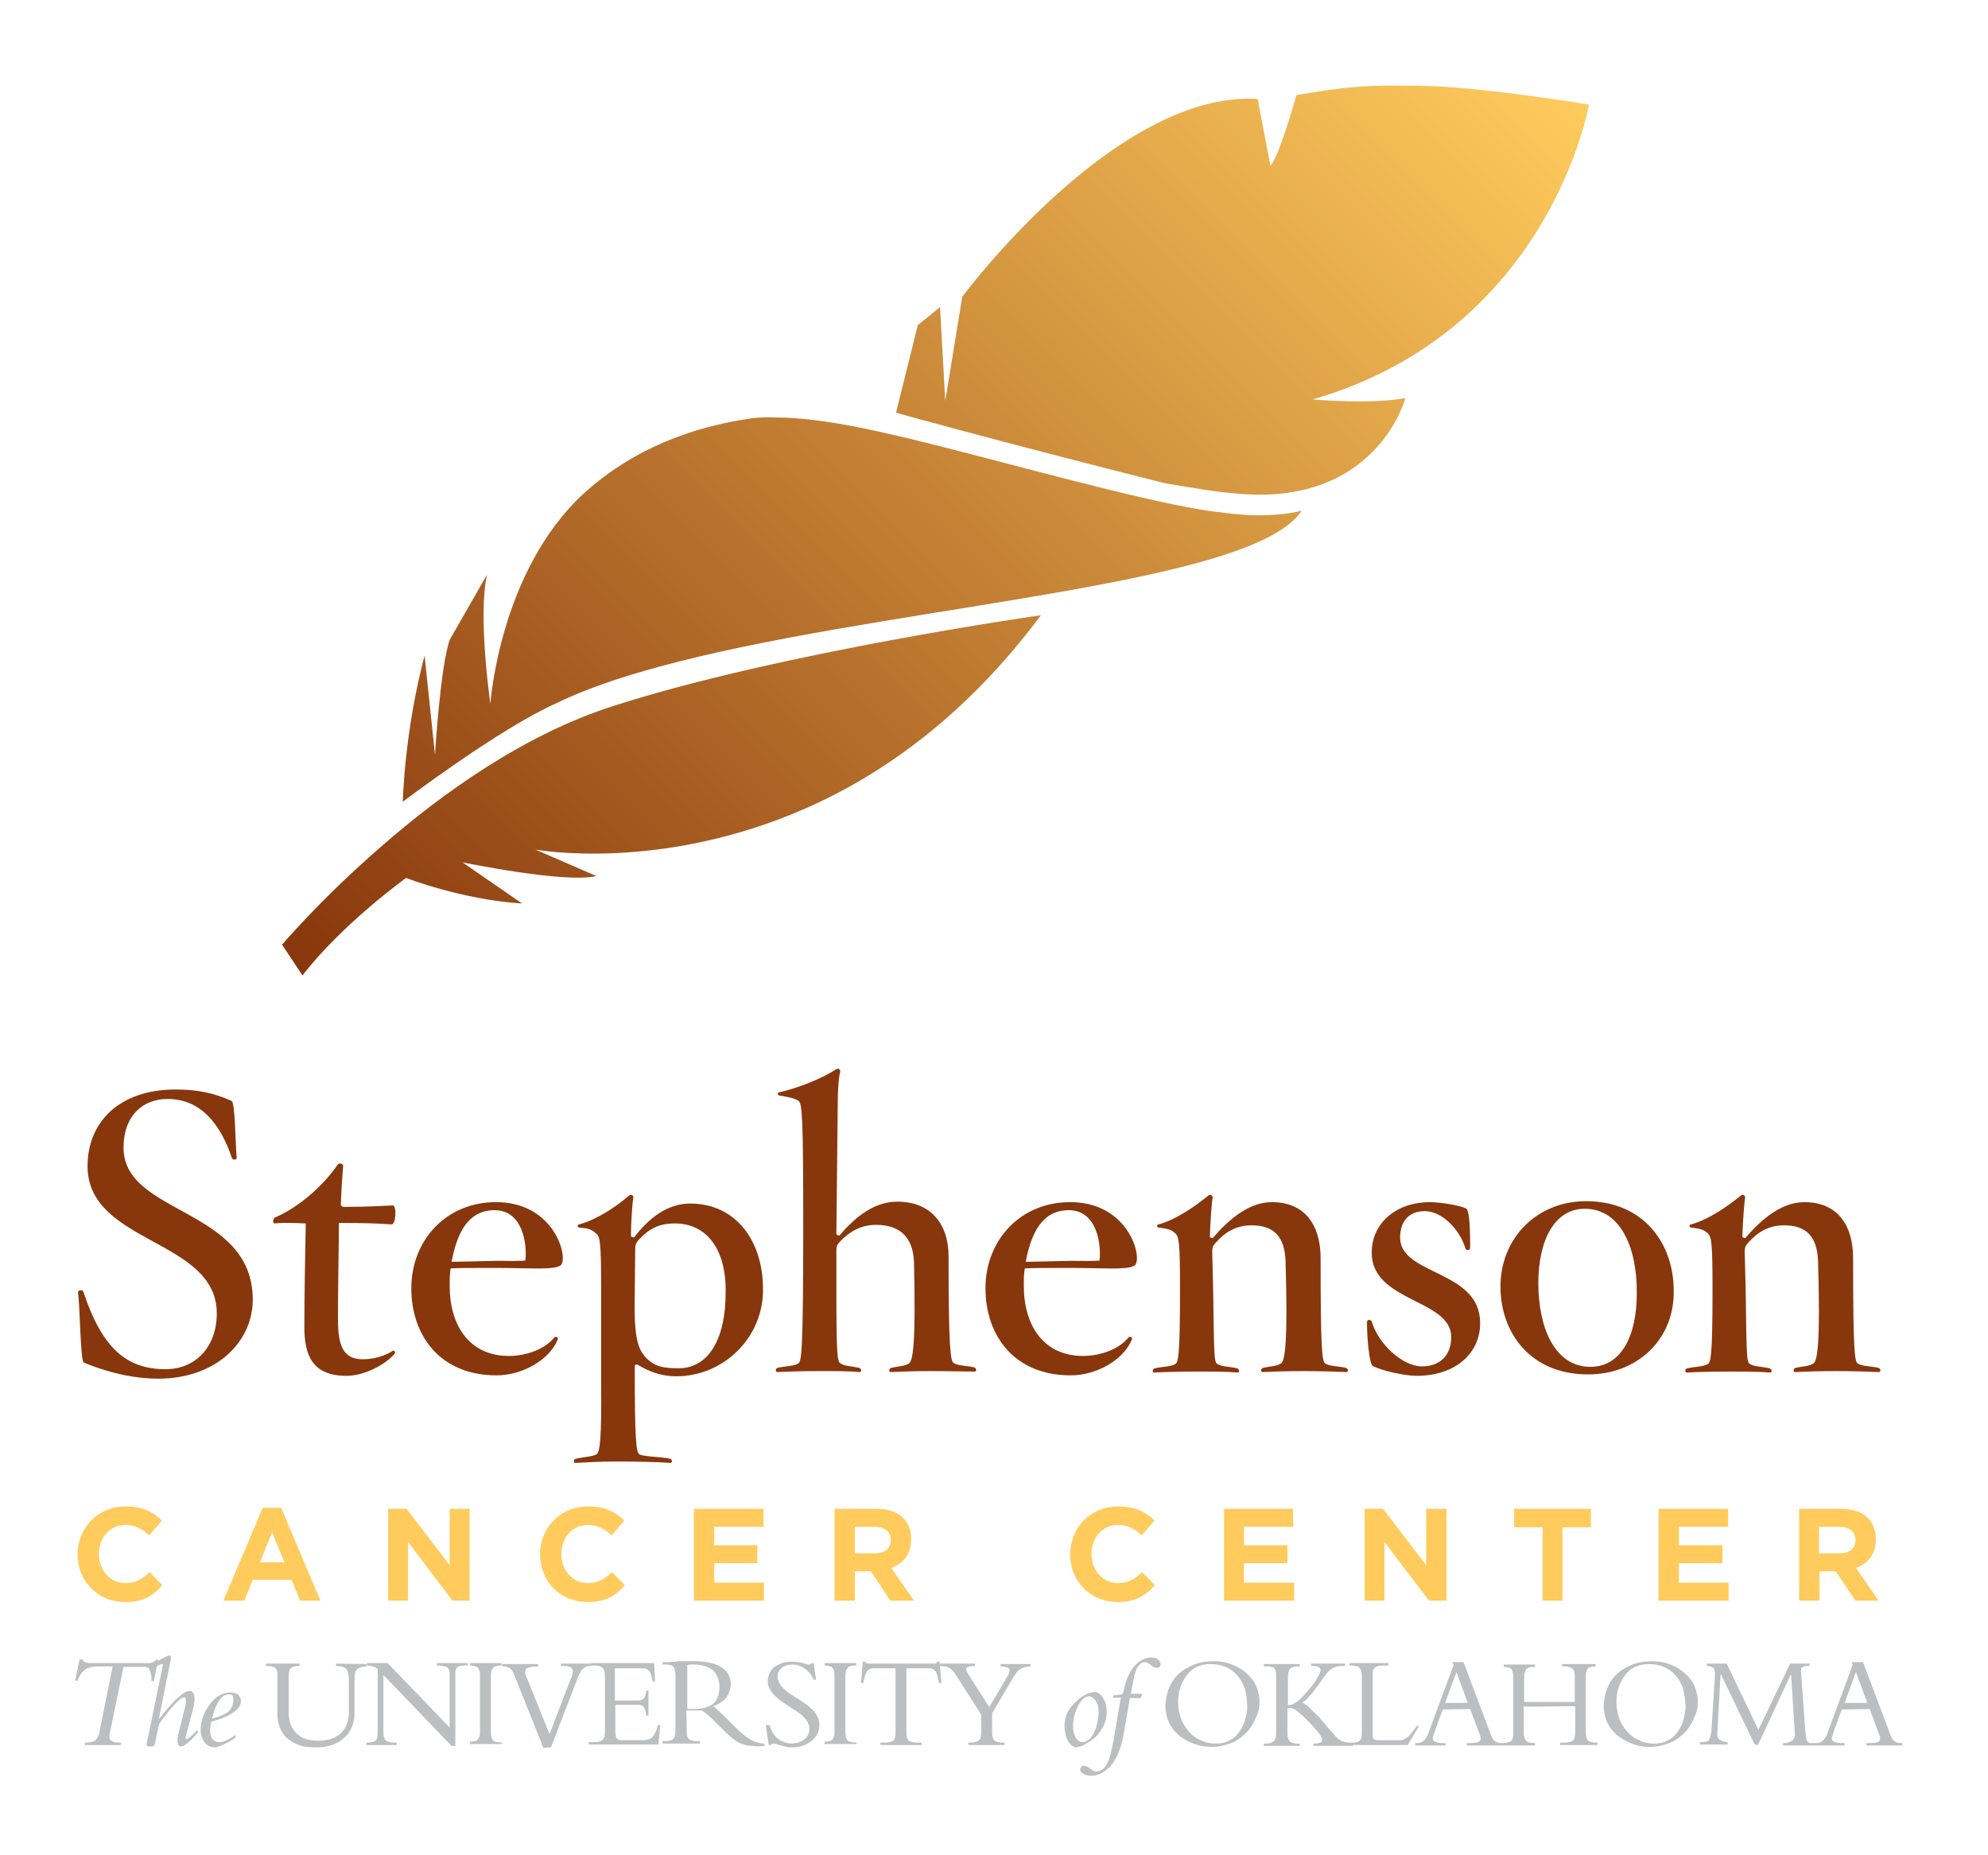 <?xml version="1.0" encoding="utf-8"?>
<!-- Generator: Adobe Illustrator 21.0.2, SVG Export Plug-In . SVG Version: 6.00 Build 0)  -->
<svg version="1.1" id="Layer_1" xmlns="http://www.w3.org/2000/svg" xmlns:xlink="http://www.w3.org/1999/xlink" x="0px" y="0px"
	 viewBox="0 0 420 392" style="enable-background:new 0 0 420 392;" xml:space="preserve">
<style type="text/css">
	.st0{fill:#88360C;}
	.st1{fill:#FFCB5D;}
	.st2{fill:#BCBEC0;}
	.st3{fill:url(#SVGID_1_);}
</style>
<g>
	<path class="st0" d="M33.4,291.3c-4.3,0-9.6-0.9-15.7-3.4c-0.7-0.3-0.8-11.6-1.2-14.8c-0.1-0.6,1-0.6,1.1-0.2
		c3.9,11.8,9,16.4,17.4,16.4c6.2,0,10.8-4.6,10.8-11.8c0-15.8-27.3-14.6-27.3-31.1c0-9.4,6.8-16.2,18.6-16.2c4.5,0,8,0.7,11.8,2.4
		c0.8,0.3,0.8,8.7,1.1,11.9c0.1,0.7-0.9,0.6-1,0.2c-2.5-7.5-6.8-12.5-13.6-12.5c-5.2,0-9.3,3.5-9.3,10.3c0,14.3,27.3,12.6,27.3,32.1
		C53.4,283.5,45.7,291.3,33.4,291.3L33.4,291.3z"/>
	<path class="st0" d="M73.2,290.7c-7.1,0-8.9-4.2-8.9-10.3c0-6.7,0.2-17.3,0.3-21.9c-2.5-0.1-4.7-0.2-6.6,0c-0.4,0-0.4-1.1,0.2-1.3
		c5.1-2.2,10.2-6.8,13.2-11.2c0.3-0.4,1.2,0,1.1,0.3c-0.1,1-0.4,5.2-0.5,8.2c0,0.2,0.2,0.5,0.7,0.5c5.7,0,7.2-0.2,10.3-0.3
		c0.8-0.1,0.7,4.1-0.3,4c-3-0.2-5.2-0.3-11.1-0.3c0,3.9-0.2,14-0.2,20.4c0,5.5,1.1,8.4,5.2,8.4c2.5,0,4.7-0.7,6.4-1.8
		c0.3-0.2,0.6,0.4,0.4,0.6C81.5,288.3,77,290.7,73.2,290.7L73.2,290.7z"/>
	<path class="st0" d="M104.5,255.7c-5.5,0-7.9,4.6-9.1,10.9c2.1,0,4.3-0.1,9.6-0.2c0.6,0,6,0.1,6-0.1
		C111.4,262.8,110.4,255.7,104.5,255.7L104.5,255.7L104.5,255.7z M105,267.9c-5.7,0-7.7,0-9.8,0.1c-0.2,1.4-0.2,2-0.2,3.7
		c0,8.4,4.2,14.8,12.5,14.8c3.8,0,7.7-1.5,9.6-3.9c0.2-0.3,1-0.1,0.7,0.5c-1.8,4.3-7.5,7.5-12.9,7.5c-12,0-18-8.5-18-18.4
		c0-10.1,7.3-18.2,17.9-18.2c11.7,0,15,10.5,13.9,13C118.2,268.5,112.3,267.9,105,267.9L105,267.9z"/>
	<path class="st0" d="M142.6,258.5c-3.4,0-5.4,1.1-7.5,3.3c-0.7,0.7-0.9,1.2-0.9,2.1l-0.1,9.7c-0.2,9.3,0.7,11.6,2.6,13.5
		c1.7,1.6,3.3,2,6.7,2c6.1,0,9.9-5.9,9.9-15.9C153.5,264,149.3,258.5,142.6,258.5L142.6,258.5L142.6,258.5z M142.8,290.8
		c-3,0-5.7-1-8-2.4c-0.2-0.2-0.7-0.1-0.7,0.3c0,15.7,0.3,18.2,1,18.6c1,0.5,4.5,0.5,6.4,0.9c0.7,0.2,0.5,1,0.1,0.9
		c-2.4-0.2-7.3-0.3-11.1-0.3c-4.1,0-6.9,0.2-8.9,0.3c-0.4,0.1-0.6-0.7,0.1-0.9c1.9-0.4,3.3-0.4,4.3-0.9c0.8-0.5,1.1-3.5,1-15.3
		v-19.6c0-9.8-0.2-11.2-1.1-11.8c-0.7-0.7-1.5-1.1-3.4-1.2c-0.7-0.1-0.5-0.7-0.1-0.7c3.9-1.1,8-3.9,10.5-6.1c0.5-0.4,1,0.1,0.9,0.5
		c-0.2,1-0.5,5.1-0.5,8c0,0.3,0.6,0.4,0.7,0.3c3-3.9,6.9-7.1,11.8-7.1c9.7,0,15.4,7.9,15.4,18.1
		C161.3,282.4,153.1,290.8,142.8,290.8L142.8,290.8z"/>
	<path class="st0" d="M196.6,289.7c-3.9,0-6.1,0.1-8.4,0.2c-0.4,0.1-0.5-0.7,0.1-0.9c1.9-0.4,2.7-0.3,3.7-0.9
		c0.9-0.5,1.5-4.3,1.1-21.4c-0.2-5.7-3.4-7.9-8-7.9c-3.3,0-5.7,1.5-7.6,3.5c-0.7,0.7-0.8,1.1-0.8,2.1v8c0,14.2,0.2,15.3,0.9,15.7
		c1,0.6,2,0.5,3.9,0.9c0.6,0.2,0.5,1,0.1,0.9c-2.4-0.2-4.6-0.2-8.4-0.2c-4.1,0-6.9,0.1-9,0.2c-0.3,0.1-0.5-0.7,0.1-0.9
		c1.9-0.4,3.3-0.3,4.3-0.9c0.7-0.3,1.1-1.6,1.1-28.8c0-22.8-0.2-26.2-1-26.7c-0.7-0.5-2-0.8-3.9-1.1c-0.7-0.1-0.5-0.7-0.2-0.7
		c4.1-0.9,9.2-3,12.1-4.9c0.5-0.3,0.9,0.2,0.8,0.6c-0.4,1.4-0.5,5-0.5,5.9l-0.3,28.3c0,0.3,0.6,0.4,0.7,0.3
		c3.6-4.2,7.5-7.1,12.2-7.1c7,0,10.8,4.7,10.8,11.5c0,19.3,0.4,22.3,1.1,22.6c1,0.6,2.4,0.5,4.3,0.9c0.6,0.2,0.5,1,0.1,0.9
		C203.4,289.8,200.6,289.7,196.6,289.7L196.6,289.7z"/>
	<path class="st0" d="M225.8,255.7c-5.5,0-7.9,4.6-9.1,10.9c2.1,0,4.3-0.1,9.6-0.2c0.6,0,6,0.1,6-0.1
		C232.7,262.8,231.7,255.7,225.8,255.7L225.8,255.7L225.8,255.7z M226.3,267.9c-5.7,0-7.7,0-9.8,0.1c-0.2,1.4-0.2,2-0.2,3.7
		c0,8.4,4.2,14.8,12.5,14.8c3.8,0,7.7-1.5,9.6-3.9c0.2-0.3,1-0.1,0.7,0.5c-1.8,4.3-7.5,7.5-12.9,7.5c-12,0-18-8.5-18-18.4
		c0-10.1,7.3-18.2,17.9-18.2c11.7,0,15,10.5,13.9,13C239.5,268.5,233.6,267.9,226.3,267.9L226.3,267.9z"/>
	<path class="st0" d="M275.2,289.7c-3.8,0-6,0.1-8.4,0.2c-0.4,0.1-0.6-0.7,0.1-0.9c1.9-0.4,2.7-0.3,3.7-0.9c0.9-0.5,1.5-4.6,1-21.6
		c-0.2-5.4-2.6-7.6-7.2-7.6c-3.3,0-5.6,1.5-7.4,3.5c-0.7,0.7-0.9,1.1-0.9,2.1l0.2,8c0.2,14.3,0.2,15.3,0.9,15.7
		c1,0.6,2.3,0.5,4.1,0.9c0.7,0.2,0.5,1,0.2,0.9c-2.7-0.2-5.2-0.2-8.7-0.2c-4.1,0-6.9,0.1-8.9,0.2c-0.4,0.1-0.6-0.7,0.1-0.9
		c1.9-0.4,3.3-0.3,4.3-0.9c0.6-0.3,1-1.4,1-15.7c0-9.8-0.2-11.2-1-11.9c-0.7-0.7-1.5-1-3.4-1.2c-0.7-0.1-0.5-0.7-0.1-0.7
		c3.9-1.1,7.9-4,10.5-6.1c0.5-0.4,0.9,0.1,0.9,0.4c-0.2,1-0.5,5.2-0.6,8.3c0,0.2,0.7,0.4,0.7,0.2c3.6-4.2,7.8-7.5,12.4-7.5
		c7.1,0,10.3,5,10.3,11.8c0,19.3,0.3,22,1,22.3c1,0.6,2.4,0.5,4.3,0.9c0.7,0.2,0.5,1,0.1,0.9C282,289.8,279.3,289.7,275.2,289.7
		L275.2,289.7z"/>
	<path class="st0" d="M299.3,290.7c-2.6,0-7.5-1.1-9.3-2.1c-0.7-0.5-1.2-5.7-1.2-9.2c0-0.7,0.8-0.6,1-0.2c1.3,4.6,6.4,9.5,10.6,9.5
		c3.9,0,6.2-2.4,6.2-6.2c0-8-16.8-7.4-16.8-17.8c0-6.4,5.3-10.7,12.3-10.7c2.1,0,6.6,0.7,7.7,1.4c0.7,0.4,0.8,5.2,0.8,8.2
		c0,0.7-0.9,0.6-1,0.2c-1.1-3.8-4.8-7.9-8.6-7.9c-3.3,0-5.2,2.1-5.2,5.6c0,8,16.9,6.8,16.9,18C312.8,285.7,307.7,290.7,299.3,290.7
		L299.3,290.7z"/>
	<path class="st0" d="M334.8,255.4c-6.4,0-9.8,6.7-9.8,15.7c0,9.5,3.5,17.7,11,17.7c6.5,0,9.8-6.5,9.8-15.5
		C345.9,263.7,342.4,255.4,334.8,255.4L334.8,255.4L334.8,255.4z M335.5,290.4c-12.1,0-18.5-8.7-18.5-18.6c0-10,7.5-18,18.1-18
		c12.1,0,18.5,8.9,18.5,18.9C353.8,282.7,346.2,290.4,335.5,290.4L335.5,290.4z"/>
	<path class="st0" d="M387.7,289.7c-3.8,0-6,0.1-8.4,0.2c-0.4,0.1-0.6-0.7,0.1-0.9c1.9-0.4,2.7-0.3,3.7-0.9c0.9-0.5,1.5-4.6,1-21.6
		c-0.2-5.4-2.6-7.6-7.2-7.6c-3.3,0-5.6,1.5-7.4,3.5c-0.7,0.7-0.9,1.1-0.9,2.1l0.2,8c0.2,14.3,0.2,15.3,0.9,15.7
		c1,0.6,2.3,0.5,4.1,0.9c0.7,0.2,0.5,1,0.2,0.9c-2.7-0.2-5.2-0.2-8.7-0.2c-4.1,0-6.9,0.1-8.9,0.2c-0.4,0.1-0.6-0.7,0.1-0.9
		c1.9-0.4,3.3-0.3,4.3-0.9c0.6-0.3,1-1.4,1-15.7c0-9.8-0.2-11.2-1-11.9c-0.7-0.7-1.5-1-3.4-1.2c-0.7-0.1-0.5-0.7-0.1-0.7
		c3.9-1.1,7.9-4,10.5-6.1c0.5-0.4,0.9,0.1,0.9,0.4c-0.2,1-0.5,5.2-0.6,8.3c0,0.2,0.7,0.4,0.7,0.2c3.6-4.2,7.8-7.5,12.4-7.5
		c7.1,0,10.3,5,10.3,11.8c0,19.3,0.3,22,1,22.3c1,0.6,2.4,0.5,4.3,0.9c0.7,0.2,0.5,1,0.1,0.9C394.5,289.8,391.8,289.7,387.7,289.7
		L387.7,289.7z"/>
	<path class="st1" d="M26.4,338.5c-5.7,0-10-4.4-10-10v-0.1c0-5.5,4.2-10.1,10.1-10.1c3.7,0,5.9,1.2,7.7,3l-2.7,3.1
		c-1.5-1.4-3-2.2-5-2.2c-3.3,0-5.6,2.7-5.6,6.1v0.1c0,3.3,2.3,6.1,5.6,6.1c2.2,0,3.6-0.9,5.1-2.3l2.7,2.7
		C32.4,337.2,30.2,338.5,26.4,338.5L26.4,338.5z"/>
	<path class="st1" d="M57.5,323.8l-2.6,6.3h5.2L57.5,323.8L57.5,323.8z M63.4,338.2l-1.8-4.4h-8.2l-1.8,4.4h-4.4l8.3-19.6h3.9
		l8.3,19.6H63.4L63.4,338.2z"/>
	<polygon class="st1" points="95.6,338.2 86.2,325.8 86.2,338.2 82,338.2 82,318.8 85.9,318.8 95,330.7 95,318.8 99.2,318.8 
		99.2,338.2 	"/>
	<path class="st1" d="M124.1,338.5c-5.7,0-10-4.4-10-10v-0.1c0-5.5,4.2-10.1,10.1-10.1c3.7,0,5.9,1.2,7.7,3l-2.7,3.1
		c-1.5-1.4-3-2.2-5-2.2c-3.3,0-5.6,2.7-5.6,6.1v0.1c0,3.3,2.3,6.1,5.6,6.1c2.2,0,3.6-0.9,5.1-2.3l2.7,2.7
		C130.1,337.2,127.9,338.5,124.1,338.5L124.1,338.5z"/>
	<polygon class="st1" points="146.6,338.2 146.6,318.8 161.3,318.8 161.3,322.6 150.9,322.6 150.9,326.5 160,326.5 160,330.3 
		150.9,330.3 150.9,334.4 161.4,334.4 161.4,338.2 	"/>
	<path class="st1" d="M188.2,325.4c0-1.8-1.3-2.8-3.4-2.8h-4.2v5.6h4.3C187,328.2,188.2,327.1,188.2,325.4L188.2,325.4L188.2,325.4z
		 M188.1,338.2L184,332h-3.4v6.2h-4.3v-19.4h8.9c4.6,0,7.3,2.4,7.3,6.4v0.1c0,3.1-1.7,5.1-4.2,6l4.8,6.9H188.1L188.1,338.2z"/>
	<path class="st1" d="M236.1,338.5c-5.7,0-10-4.4-10-10v-0.1c0-5.5,4.2-10.1,10.1-10.1c3.7,0,5.9,1.2,7.7,3l-2.7,3.1
		c-1.5-1.4-3-2.2-5-2.2c-3.3,0-5.6,2.7-5.6,6.1v0.1c0,3.3,2.3,6.1,5.6,6.1c2.2,0,3.6-0.9,5.1-2.3l2.7,2.7
		C242,337.2,239.8,338.5,236.1,338.5L236.1,338.5z"/>
	<polygon class="st1" points="258.6,338.2 258.6,318.8 273.2,318.8 273.2,322.6 262.8,322.6 262.8,326.5 272,326.5 272,330.3 
		262.8,330.3 262.8,334.4 273.4,334.4 273.4,338.2 	"/>
	<polygon class="st1" points="301.9,338.2 292.5,325.8 292.5,338.2 288.3,338.2 288.3,318.8 292.2,318.8 301.3,330.7 301.3,318.8 
		305.6,318.8 305.6,338.2 	"/>
	<polygon class="st1" points="330.1,322.7 330.1,338.2 325.9,338.2 325.9,322.7 319.9,322.7 319.9,318.8 336.1,318.8 336.1,322.7 	
		"/>
	<polygon class="st1" points="350.4,338.2 350.4,318.8 365.1,318.8 365.1,322.6 354.7,322.6 354.7,326.5 363.9,326.5 363.9,330.3 
		354.7,330.3 354.7,334.4 365.2,334.4 365.2,338.2 	"/>
	<path class="st1" d="M392,325.4c0-1.8-1.3-2.8-3.4-2.8h-4.3v5.6h4.3C390.9,328.2,392,327.1,392,325.4L392,325.4L392,325.4z
		 M392,338.2l-4.2-6.2h-3.4v6.2h-4.3v-19.4h8.9c4.6,0,7.3,2.4,7.3,6.4v0.1c0,3.1-1.7,5.1-4.2,6l4.8,6.9H392L392,338.2z"/>
	<path class="st2" d="M26.1,352.2h4.3c0.3,0,0.5,0,0.7,0.1s0.4,0.2,0.5,0.5c0.1,0.2,0.2,0.5,0.3,0.9s0.1,0.9,0.1,1.5h0.5l0.9-4.5H33
		c-0.2,0.2-0.3,0.3-0.5,0.4c-0.2,0.1-0.3,0.2-0.5,0.2c-0.2,0.1-0.5,0.1-0.8,0.1s-0.7,0-1.2,0H19.2c-0.3,0-0.6,0-0.8-0.1
		c-0.2,0-0.4-0.1-0.6-0.2c-0.2-0.1-0.3-0.3-0.5-0.5h-0.5l-0.9,4.5h0.5c0.3-0.8,0.6-1.4,1-1.8c0.4-0.4,0.8-0.8,1.3-0.9
		c0.5-0.2,1.1-0.3,1.9-0.3h3.2L21,366c-0.1,0.6-0.3,1-0.5,1.3s-0.5,0.6-0.9,0.7c-0.4,0.1-0.8,0.2-1.3,0.2H18l-0.1,0.5h7.6l0.1-0.5
		H25c-0.8,0-1.3-0.2-1.6-0.5s-0.4-0.9-0.2-1.5L26.1,352.2L26.1,352.2z M32.9,352.2l0.7-0.4c0.2-0.1,0.3-0.1,0.4-0.2
		c0.1,0,0.2,0,0.2,0c0.1,0,0.1,0,0.2,0.1c0,0,0.1,0.1,0,0.2L31,368.4c0,0.2,0,0.4,0,0.5c0.1,0.1,0.2,0.1,0.4,0.1h0.8
		c0.1,0,0.2,0,0.3-0.1s0.1-0.2,0.2-0.4l0.9-4.2c0.3-0.4,0.6-0.9,1-1.4s0.8-1,1.2-1.5s0.8-1,1.2-1.4s0.8-0.7,1.1-1
		c0.3-0.2,0.6-0.4,0.8-0.4c0.1,0,0.2,0.1,0.3,0.2c0.1,0.1,0.1,0.2,0.1,0.4c0,0.1,0,0.3,0,0.4c0,0.2,0,0.4-0.1,0.6
		c0,0.2-0.1,0.4-0.1,0.5l-1.4,5.6c0,0.2-0.1,0.3-0.1,0.5s-0.1,0.4-0.1,0.6c0,0.2,0,0.4,0,0.5c0,0.3,0.1,0.6,0.2,0.8
		c0.1,0.2,0.3,0.3,0.5,0.3c0.3,0,0.6-0.1,1-0.4c0.4-0.3,0.8-0.6,1.3-1.1s0.9-1,1.4-1.6l-0.3-0.3c-0.6,0.6-1,1.1-1.4,1.4
		c-0.4,0.3-0.6,0.5-0.8,0.5c-0.1,0-0.2,0-0.2-0.2c0-0.1,0-0.3,0.1-0.6l1.6-6.1c0-0.2,0.1-0.4,0.1-0.6s0.1-0.4,0.1-0.6
		c0-0.2,0-0.4,0-0.5c0-0.5-0.1-0.9-0.3-1.2s-0.4-0.4-0.8-0.4c-0.3,0-0.7,0.1-1.1,0.4c-0.4,0.2-0.8,0.6-1.3,1s-0.9,0.9-1.4,1.4
		s-0.9,1-1.3,1.5c-0.4,0.5-0.8,1-1.2,1.5l-0.1-0.1l2.5-12.5c0-0.2,0-0.4,0-0.5c-0.1-0.1-0.1-0.2-0.3-0.2c-0.1,0-0.1,0-0.2,0
		c0,0-0.1,0.1-0.3,0.1l-3,1.6L32.9,352.2L32.9,352.2z M49.7,366.6c-0.7,0.5-1.3,0.9-1.8,1.1c-0.5,0.2-1,0.4-1.4,0.4
		c-0.5,0-0.9-0.1-1.2-0.3s-0.6-0.5-0.7-0.9c-0.2-0.4-0.2-0.9-0.2-1.4s0.1-1.1,0.2-1.7c0.6-0.2,1.3-0.4,1.9-0.6
		c0.6-0.2,1.2-0.5,1.7-0.7c0.5-0.3,1-0.6,1.4-0.9c0.4-0.3,0.7-0.7,1-1c0.2-0.4,0.3-0.8,0.3-1.2c0-0.6-0.2-1-0.6-1.3
		c-0.4-0.3-0.9-0.5-1.7-0.5c-0.7,0-1.3,0.2-2,0.5c-0.6,0.3-1.2,0.7-1.7,1.3c-0.5,0.5-0.9,1.2-1.3,1.8c-0.4,0.7-0.7,1.4-0.9,2.1
		c-0.2,0.7-0.3,1.5-0.3,2.2s0.1,1.4,0.4,1.9c0.2,0.6,0.6,1,1,1.3s0.9,0.5,1.4,0.5c0.4,0,0.8-0.1,1.3-0.3s1-0.4,1.6-0.7
		s1.1-0.7,1.7-1.1L49.7,366.6L49.7,366.6z M49.3,359.2c0,0.4-0.1,0.8-0.2,1.2c-0.2,0.4-0.4,0.8-0.7,1.1c-0.1,0.2-0.4,0.3-0.7,0.5
		s-0.7,0.4-1.2,0.6c-0.5,0.2-1.1,0.4-1.7,0.5c0.4-1.7,0.9-2.9,1.5-3.8c0.6-0.9,1.3-1.3,2.1-1.3c0.3,0,0.6,0.1,0.8,0.3
		C49.2,358.5,49.3,358.8,49.3,359.2L49.3,359.2z M71,351.5v0.5c0.6,0,1,0.1,1.4,0.2c0.4,0.1,0.6,0.3,0.8,0.5c0.2,0.2,0.3,0.6,0.4,1
		s0.1,1,0.1,1.6v6.5c0,0.9-0.1,1.8-0.4,2.4c-0.2,0.7-0.6,1.3-1,1.7c-0.4,0.5-0.9,0.8-1.4,1.1s-1.1,0.5-1.7,0.6
		c-0.6,0.1-1.2,0.2-1.9,0.2c-1.4,0-2.5-0.2-3.5-0.7c-0.9-0.5-1.6-1.2-2.1-2.1c-0.5-0.9-0.7-2-0.7-3.2V354c0-0.5,0.1-0.9,0.2-1.2
		c0.2-0.3,0.4-0.5,0.7-0.6s0.7-0.2,1.2-0.2h0.2v-0.5h-7.1v0.5c0.5,0,0.9,0,1.2,0.1s0.6,0.2,0.7,0.3c0.2,0.1,0.3,0.4,0.4,0.6
		c0.1,0.3,0.1,0.6,0.1,1.1v8.1c0,1,0.2,1.9,0.5,2.8c0.3,0.8,0.8,1.6,1.5,2.2c0.7,0.6,1.5,1.1,2.5,1.5s2.2,0.5,3.5,0.5
		c1.2,0,2.3-0.1,3.2-0.4c0.9-0.3,1.7-0.6,2.3-1.1s1.2-1,1.6-1.6s0.7-1.3,0.9-1.9c0.2-0.7,0.3-1.4,0.3-2.1v-7.5
		c0-0.6,0.1-1.1,0.2-1.4c0.2-0.4,0.4-0.6,0.8-0.8s0.9-0.3,1.5-0.3v-0.5L71,351.5L71,351.5z M96.2,368.9v-15.5c0-0.4,0.1-0.6,0.2-0.9
		c0.1-0.2,0.4-0.4,0.8-0.5s0.9-0.1,1.6-0.1v-0.5h-6.5v0.5c0.7,0,1.3,0.1,1.7,0.2c0.4,0.1,0.7,0.3,0.8,0.6C95,353,95,353.4,95,354v11
		l-13.1-13.6h-4.4v0.5c0.5,0,0.9,0.1,1.3,0.2c0.4,0.1,0.7,0.3,1,0.5v13.7c0,0.4-0.1,0.8-0.2,1.1s-0.4,0.5-0.7,0.6
		c-0.3,0.1-0.8,0.2-1.4,0.2h-0.1v0.5h6.4v-0.5c-0.6,0-1.1,0-1.4-0.1c-0.4-0.1-0.7-0.2-0.9-0.4c-0.2-0.2-0.3-0.4-0.4-0.7
		s-0.1-0.7-0.1-1.2v-11.9l14.4,15L96.2,368.9L96.2,368.9z M106.1,368.2c-0.6,0-1.1-0.1-1.5-0.2c-0.3-0.1-0.6-0.4-0.7-0.7
		s-0.2-0.8-0.2-1.3v-11.8c0-0.6,0.1-1.1,0.2-1.4c0.2-0.3,0.4-0.6,0.7-0.7c0.3-0.1,0.8-0.2,1.4-0.2v-0.5h-6.7v0.5
		c0.5,0,0.9,0.1,1.2,0.2c0.3,0.1,0.5,0.3,0.7,0.6c0.1,0.3,0.2,0.7,0.2,1.2v11.8c0,0.6,0,1.1-0.2,1.4c-0.1,0.3-0.3,0.6-0.6,0.7
		c-0.3,0.1-0.7,0.2-1.3,0.2v0.5h6.7L106.1,368.2L106.1,368.2z M116.4,369.2l5.7-14.8c0.2-0.6,0.5-1,0.7-1.4c0.3-0.4,0.6-0.6,0.9-0.8
		s0.8-0.2,1.2-0.2v-0.5h-6.4v0.5c0.6,0,1.1,0,1.5,0.1s0.7,0.2,0.8,0.4c0.2,0.2,0.3,0.4,0.2,0.7c0,0.2,0,0.4-0.1,0.7s-0.2,0.6-0.4,1
		l-4.4,11.5l-5-12.4c-0.2-0.4-0.2-0.8-0.1-1.1s0.4-0.5,0.8-0.6s1.1-0.2,1.9-0.2v-0.5h-7.6v0.5c0.4,0,0.8,0,1,0.1
		c0.3,0.1,0.5,0.2,0.7,0.3c0.2,0.2,0.4,0.4,0.5,0.7c0.2,0.3,0.3,0.6,0.5,1.1l6,15L116.4,369.2L116.4,369.2z M137,357.2h-0.5
		c0,0.5-0.1,1-0.3,1.3c-0.1,0.3-0.3,0.5-0.5,0.6s-0.5,0.2-0.8,0.2h-5v-6.8h5.9c0.2,0,0.5,0,0.7,0.1s0.4,0.2,0.6,0.4s0.3,0.5,0.5,0.9
		c0.1,0.4,0.2,0.9,0.3,1.4h0.5l-0.2-3.9h-13.3v0.5h0.6c0.6,0,1.1,0.1,1.4,0.2c0.3,0.2,0.5,0.4,0.7,0.7c0.1,0.3,0.2,0.7,0.2,1.3v11.7
		c0,0.4,0,0.8-0.1,1.1s-0.2,0.5-0.4,0.7c-0.2,0.2-0.4,0.3-0.8,0.4c-0.3,0.1-0.8,0.1-1.3,0.1h-0.8v0.5h14.7l0.4-4.1H139
		c-0.2,0.6-0.3,1.1-0.5,1.5s-0.4,0.7-0.6,1c-0.2,0.2-0.5,0.4-0.9,0.5c-0.3,0.1-0.7,0.2-1.2,0.2h-4.3c-0.3,0-0.6,0-0.8-0.1
		c-0.2-0.1-0.4-0.2-0.5-0.5c-0.1-0.2-0.2-0.5-0.2-1v-5.9h4.7c0.3,0,0.5,0,0.7,0.1c0.2,0,0.4,0.1,0.5,0.3c0.2,0.1,0.3,0.4,0.4,0.7
		s0.2,0.7,0.2,1.2h0.5L137,357.2L137,357.2z M145,361.4c0.2,0,0.4,0,0.6,0s0.5,0,0.8,0c0.2,0,0.5,0,0.7,0s0.4,0,0.6,0s0.4,0,0.6,0
		c0.3,0.2,0.7,0.5,1.2,0.9s1,0.9,1.6,1.5l1.8,1.8c0.5,0.5,0.9,0.9,1.4,1.3c0.4,0.4,0.9,0.7,1.3,1s0.9,0.5,1.5,0.7
		c0.5,0.2,1.2,0.3,1.9,0.3c0.7,0.1,1.6,0.1,2.5,0v-0.5c-0.7,0-1.4-0.2-2-0.4s-1.2-0.6-1.8-1c-0.6-0.4-1.1-0.9-1.7-1.4l-2.2-2.2
		c-0.4-0.4-0.8-0.8-1.2-1.2c-0.4-0.3-0.7-0.6-1-0.9c-0.3-0.3-0.6-0.6-1-0.8c0.8-0.2,1.4-0.6,2-1s1-1,1.3-1.6s0.4-1.2,0.5-1.9
		c0-0.7-0.1-1.4-0.4-2s-0.7-1.1-1.4-1.6c-0.6-0.4-1.4-0.8-2.3-1s-2-0.4-3.3-0.4c-0.4,0-0.8,0-1.1,0c-0.3,0-0.6,0-0.9,0s-0.5,0-0.7,0
		s-0.5,0-0.8,0s-0.6,0-0.9,0.1c-0.3,0-0.7,0-1,0.1c-0.3,0-0.6,0-0.9,0s-0.5,0-0.7,0v0.5h0.6c0.5,0,1,0.1,1.3,0.2
		c0.3,0.1,0.5,0.4,0.6,0.7s0.2,0.8,0.2,1.3v11.7c0,0.6-0.1,1.1-0.2,1.4c-0.1,0.3-0.4,0.6-0.7,0.7c-0.3,0.1-0.8,0.2-1.3,0.2H140v0.5
		h7.9v-0.5h-0.6c-0.5,0-0.9-0.1-1.3-0.2c-0.3-0.1-0.6-0.3-0.7-0.6c-0.2-0.3-0.2-0.7-0.2-1.3L145,361.4L145,361.4z M145,351.8
		c0.2,0,0.5,0,0.7-0.1c0.2,0,0.4,0,0.7,0c1.1,0,1.9,0.1,2.7,0.4c0.7,0.2,1.3,0.6,1.7,1c0.4,0.4,0.7,0.9,0.9,1.5
		c0.2,0.6,0.3,1.2,0.3,1.8c0,1.1-0.2,2-0.6,2.7s-1,1.2-1.8,1.5s-1.7,0.5-2.7,0.5c-0.2,0-0.4,0-0.6,0s-0.4,0-0.5,0
		c-0.2,0-0.4,0-0.6-0.1v-9.2H145z M161.8,364.5l0.6,4.2h0.5c0.1-0.1,0.1-0.2,0.2-0.2c0.1-0.1,0.2-0.1,0.3-0.1c0.1,0,0.3,0,0.6,0.1
		c0.3,0.1,0.6,0.2,1,0.3s0.8,0.2,1.2,0.3c0.4,0.1,0.8,0.1,1.2,0.1c0.8,0,1.6-0.1,2.3-0.4c0.7-0.2,1.3-0.6,1.8-1s0.9-0.9,1.2-1.5
		c0.3-0.6,0.4-1.2,0.4-1.9c0-0.6-0.1-1.2-0.4-1.7c-0.2-0.5-0.6-1-1-1.4s-0.9-0.8-1.4-1.2s-1.1-0.7-1.6-1.1c-0.6-0.3-1.1-0.7-1.6-1
		s-1-0.7-1.4-1.1c-0.4-0.4-0.8-0.7-1-1.2c-0.2-0.4-0.4-0.9-0.4-1.4s0.1-1,0.4-1.4s0.6-0.7,1.1-0.9s1-0.3,1.6-0.3s1.3,0.1,1.8,0.4
		c0.6,0.3,1.1,0.6,1.6,1.1s0.8,1.1,1.1,1.7h0.5l-0.5-3.5h-0.4c-0.1,0.1-0.2,0.2-0.2,0.2c-0.1,0-0.2,0.1-0.3,0.1
		c-0.2,0-0.5,0-0.7-0.1s-0.4-0.1-0.7-0.2c-0.3-0.1-0.6-0.2-1-0.2c-0.4-0.1-0.9-0.1-1.4-0.1c-0.7,0-1.4,0.1-2,0.3s-1.1,0.5-1.6,0.8
		c-0.4,0.4-0.8,0.8-1,1.3s-0.4,1-0.4,1.6s0.1,1.2,0.4,1.7s0.6,1,1,1.4s0.9,0.8,1.4,1.2s1.1,0.7,1.6,1.1c0.6,0.4,1.1,0.7,1.6,1
		c0.5,0.4,1,0.7,1.4,1.1c0.4,0.4,0.8,0.8,1,1.2s0.4,0.9,0.4,1.4c0,0.6-0.1,1-0.3,1.4c-0.2,0.4-0.5,0.7-0.9,1s-0.8,0.5-1.2,0.6
		c-0.5,0.1-0.9,0.2-1.4,0.2c-0.7,0-1.4-0.2-2-0.5s-1.2-0.7-1.6-1.3c-0.5-0.6-0.8-1.3-1-2.1L161.8,364.5L161.8,364.5z M181,368.2
		c-0.6,0-1.1-0.1-1.5-0.2c-0.3-0.1-0.6-0.4-0.7-0.7s-0.2-0.8-0.2-1.3v-11.8c0-0.6,0.1-1.1,0.2-1.4c0.2-0.3,0.4-0.6,0.7-0.7
		c0.3-0.1,0.8-0.2,1.4-0.2v-0.5h-6.7v0.5c0.5,0,0.9,0.1,1.2,0.2c0.3,0.1,0.5,0.3,0.7,0.6c0.1,0.3,0.2,0.7,0.2,1.2v11.8
		c0,0.6,0,1.1-0.2,1.4c-0.1,0.3-0.3,0.6-0.6,0.7c-0.3,0.1-0.7,0.2-1.3,0.2v0.5h6.7L181,368.2L181,368.2z M191.6,352.5h4.8
		c0.4,0,0.7,0.1,0.9,0.3c0.3,0.2,0.5,0.5,0.6,0.9c0.2,0.4,0.3,1.1,0.5,1.9h0.5l-0.4-4.5H198c0,0.1-0.1,0.2-0.2,0.3s-0.2,0.1-0.3,0.1
		c-0.1,0-0.2,0-0.4,0h-13.4c-0.1,0-0.2,0-0.3,0c-0.1,0-0.2,0-0.3-0.1c-0.1,0-0.2-0.1-0.2-0.1c-0.1-0.1-0.1-0.1-0.1-0.2h-0.5
		l-0.4,4.5h0.5c0.1-0.8,0.3-1.4,0.5-1.9s0.4-0.8,0.6-0.9c0.3-0.2,0.6-0.3,0.9-0.3h4.8v13.7c0,0.5-0.1,0.9-0.2,1.2s-0.4,0.5-0.7,0.6
		c-0.3,0.1-0.8,0.2-1.3,0.2h-1v0.5h8.7v-0.5h-1c-0.6,0-1-0.1-1.3-0.2c-0.3-0.1-0.5-0.3-0.7-0.6c-0.1-0.3-0.2-0.7-0.2-1.2v-13.7
		H191.6z M209,360.7l-4.4-6.9c-0.3-0.4-0.4-0.8-0.5-1c0-0.3,0.1-0.5,0.4-0.6s0.8-0.2,1.5-0.2v-0.5h-7.4v0.5c0.4,0,0.8,0.1,1.2,0.1
		c0.3,0.1,0.6,0.2,0.9,0.4s0.5,0.4,0.8,0.8c0.3,0.3,0.6,0.8,0.9,1.3l4.9,7.7v3.9c0,0.5-0.1,0.8-0.2,1.1s-0.4,0.5-0.7,0.7
		c-0.3,0.1-0.8,0.2-1.3,0.2h-0.5v0.5h7.6v-0.5h-0.4c-0.6,0-1-0.1-1.3-0.2c-0.3-0.1-0.6-0.4-0.7-0.7s-0.2-0.7-0.2-1.2V362l4.6-7.8
		c0.3-0.4,0.5-0.8,0.8-1.1s0.7-0.6,1.1-0.7c0.4-0.2,0.9-0.3,1.6-0.3v-0.5h-6.3v0.5c0.6,0,1,0.1,1.4,0.2c0.3,0.1,0.5,0.3,0.5,0.6
		s-0.1,0.7-0.4,1.2L209,360.7L209,360.7z M224.9,364.7c0,0.6,0.1,1.1,0.2,1.7c0.1,0.5,0.3,1,0.5,1.4s0.5,0.7,0.8,1
		c0.3,0.2,0.6,0.4,0.9,0.4c0.2,0,0.5-0.1,0.9-0.2c0.4-0.1,0.8-0.3,1.3-0.6s1-0.6,1.5-1s1-0.9,1.4-1.5s0.8-1.2,1-1.9
		c0.3-0.7,0.4-1.5,0.4-2.4c0-0.7-0.1-1.4-0.3-1.9c-0.2-0.5-0.4-0.9-0.7-1.3c-0.3-0.3-0.5-0.6-0.8-0.7c-0.3-0.2-0.5-0.2-0.7-0.2
		c-0.3,0-0.6,0.1-1.1,0.2c-0.4,0.1-0.9,0.4-1.4,0.7s-1,0.6-1.4,1.1c-0.5,0.4-0.9,0.9-1.3,1.4s-0.7,1.1-0.9,1.8
		C225,363.2,224.9,363.9,224.9,364.7L224.9,364.7z M232.1,361.9c0,0.5-0.1,1.1-0.2,1.6c-0.1,0.6-0.2,1.1-0.4,1.7
		c-0.2,0.5-0.4,1-0.7,1.5c-0.3,0.4-0.6,0.8-1,1c-0.4,0.3-0.8,0.4-1.2,0.4c-0.3,0-0.6-0.1-0.9-0.4c-0.3-0.3-0.5-0.6-0.7-1.2
		c-0.2-0.5-0.3-1.2-0.3-1.9c0-0.6,0.1-1.1,0.2-1.7c0.1-0.6,0.3-1.1,0.5-1.7c0.2-0.5,0.5-1,0.7-1.4c0.3-0.4,0.6-0.7,0.9-1
		c0.3-0.2,0.7-0.4,1-0.4c0.4,0,0.8,0.2,1.1,0.5c0.3,0.3,0.6,0.7,0.8,1.2C232,360.6,232.1,361.2,232.1,361.9L232.1,361.9z
		 M236.8,358.7l-1.4,8.1c0,0.1-0.1,0.3-0.1,0.6s-0.1,0.7-0.2,1.1c-0.1,0.4-0.2,0.9-0.3,1.4c-0.1,0.5-0.2,1-0.4,1.4
		c-0.1,0.5-0.3,0.9-0.5,1.3c-0.2,0.4-0.4,0.7-0.6,0.9c-0.3,0.3-0.5,0.4-0.8,0.6c-0.3,0.1-0.6,0.2-0.9,0.2s-0.5-0.1-0.7-0.2
		c-0.2-0.1-0.4-0.3-0.6-0.4c-0.2-0.2-0.4-0.3-0.6-0.4c-0.2-0.1-0.4-0.2-0.7-0.2c-0.2,0-0.3,0-0.4,0.1s-0.2,0.2-0.3,0.3
		c-0.1,0.1-0.1,0.3-0.1,0.4c0,0.2,0.1,0.4,0.3,0.6c0.2,0.2,0.4,0.3,0.8,0.5c0.3,0.1,0.7,0.2,1.1,0.2c0.7,0,1.3-0.1,2-0.4
		c0.7-0.3,1.3-0.8,2-1.4c0.6-0.7,1.2-1.5,1.7-2.6s0.9-2.4,1.2-3.9l1.4-8.1h2.3l0.3-0.9h-2.4l0.7-3.6c0.1-0.6,0.3-1.2,0.5-1.6
		c0.2-0.5,0.5-0.8,0.8-1.1s0.6-0.4,1-0.4c0.2,0,0.4,0.1,0.6,0.2c0.2,0.1,0.4,0.2,0.6,0.4s0.4,0.3,0.6,0.4c0.2,0.1,0.4,0.2,0.7,0.2
		c0.2,0,0.4-0.1,0.6-0.2c0.1-0.2,0.2-0.3,0.2-0.6c0-0.2-0.1-0.5-0.3-0.7c-0.2-0.2-0.4-0.4-0.7-0.5c-0.3-0.1-0.6-0.2-1-0.2
		s-0.7,0.1-1.1,0.2c-0.4,0.1-0.8,0.3-1.1,0.5c-0.4,0.2-0.7,0.5-1,0.8c-0.5,0.5-1,1.1-1.3,1.8c-0.4,0.7-0.7,1.4-0.9,2.1
		c-0.2,0.8-0.4,1.5-0.6,2.3c-0.3,0.1-0.7,0.2-1,0.2c-0.3,0.1-0.7,0.1-1,0.1l-0.1,0.5L236.8,358.7L236.8,358.7z M266.1,359.6
		c0-1-0.2-1.9-0.5-2.8c-0.3-0.9-0.8-1.7-1.4-2.4s-1.3-1.3-2.1-1.8c-0.8-0.5-1.7-0.9-2.7-1.2s-2-0.4-3-0.4c-1.5,0-2.8,0.2-4.1,0.7
		c-1.2,0.5-2.3,1.1-3.2,1.9c-0.9,0.8-1.6,1.8-2.1,3s-0.7,2.4-0.8,3.8c0,1,0.2,2,0.5,2.9s0.8,1.7,1.4,2.4s1.3,1.3,2.2,1.8
		c0.8,0.5,1.7,0.9,2.7,1.2s2,0.4,3.1,0.4s2.1-0.2,3.1-0.5s1.9-0.7,2.7-1.3c0.8-0.6,1.5-1.2,2.1-2s1.1-1.7,1.4-2.6
		C265.9,361.8,266.1,360.7,266.1,359.6L266.1,359.6z M263.5,360.5c0,0.8-0.1,1.6-0.3,2.3c-0.2,0.8-0.4,1.5-0.8,2.2s-0.8,1.3-1.3,1.8
		s-1.2,0.9-1.9,1.2c-0.7,0.3-1.5,0.4-2.4,0.4c-1.1,0-2.2-0.2-3.1-0.7c-1-0.4-1.8-1-2.5-1.8s-1.3-1.7-1.7-2.8
		c-0.4-1.1-0.6-2.3-0.6-3.6c0-0.7,0.1-1.4,0.2-2.1c0.2-0.7,0.4-1.4,0.8-2.1c0.3-0.7,0.8-1.3,1.3-1.9c0.5-0.6,1.2-1,1.9-1.3
		c0.7-0.3,1.6-0.5,2.6-0.5c1.2,0,2.2,0.2,3.2,0.6c1,0.4,1.8,1,2.5,1.8s1.2,1.7,1.6,2.8C263.3,358.1,263.5,359.2,263.5,360.5
		L263.5,360.5z"/>
	<path class="st2" d="M285.8,368.7v-0.5c-0.6,0-1.1,0-1.5-0.1s-0.7-0.2-1-0.3c-0.2-0.1-0.4-0.3-0.6-0.4c-0.3-0.3-0.7-0.7-1.2-1.3
		s-1.1-1.2-1.7-2c-0.7-0.8-1.5-1.7-2.5-2.6c-0.4-0.4-0.7-0.7-1-1c-0.3-0.2-0.5-0.4-0.7-0.5s-0.4-0.2-0.5-0.2
		c0.6-0.4,1.1-0.9,1.6-1.5c0.5-0.5,0.9-1,1.3-1.6c0.4-0.5,0.8-1,1.1-1.5c0.3-0.5,0.6-0.9,0.9-1.2c0.2-0.4,0.5-0.6,0.6-0.8
		c0.3-0.3,0.6-0.5,0.9-0.7s0.7-0.3,1.1-0.4c0.4-0.1,1-0.1,1.6-0.1v-0.5H277v0.5c0.5,0,0.9,0,1.2,0.1c0.3,0.1,0.5,0.1,0.6,0.3
		c0.1,0.1,0.2,0.3,0.2,0.5s-0.1,0.5-0.3,0.9c-0.2,0.4-0.5,0.9-0.8,1.4s-0.8,1-1.2,1.6c-0.5,0.6-1,1.1-1.5,1.7
		c-0.4,0.4-0.7,0.7-1.1,1c-0.3,0.2-0.7,0.4-1,0.6c-0.3,0.1-0.7,0.2-1,0.2v-6c0-0.6,0.1-1,0.2-1.3s0.4-0.6,0.7-0.7
		c0.3-0.1,0.8-0.2,1.3-0.2h0.3v-0.5H267v0.5h0.5c0.5,0,0.9,0,1.2,0.1c0.3,0.1,0.6,0.3,0.7,0.6c0.2,0.3,0.2,0.7,0.2,1.3v12.2
		c0,0.5-0.1,0.9-0.2,1.2s-0.4,0.5-0.7,0.7c-0.3,0.1-0.8,0.2-1.4,0.2H267v0.5h7.6v-0.5h-0.4c-0.6,0-1-0.1-1.3-0.2s-0.6-0.4-0.7-0.7
		s-0.2-0.8-0.2-1.4v-5.2c0.3,0,0.6,0,0.8,0s0.5,0.2,0.8,0.3c0.3,0.2,0.6,0.4,1,0.8c0.4,0.3,0.9,0.8,1.4,1.3c0.7,0.7,1.3,1.3,1.7,1.8
		c0.4,0.5,0.8,0.9,1,1.2s0.4,0.6,0.5,0.8s0.1,0.3,0.1,0.5c0,0.3-0.1,0.5-0.4,0.6s-0.7,0.2-1.4,0.2v0.5h8.3V368.7z M299.8,364.7h-0.5
		c-0.4,0.6-0.8,1.1-1.1,1.5c-0.3,0.4-0.6,0.7-0.9,0.9s-0.6,0.4-0.9,0.5s-0.6,0.1-1.1,0.1h-4.1c-0.4,0-0.7-0.1-0.9-0.2
		c-0.2-0.2-0.3-0.4-0.3-0.8v-12.8c0-0.4,0-0.8,0.1-1c0.1-0.3,0.2-0.4,0.4-0.6c0.2-0.1,0.4-0.2,0.7-0.3c0.3,0,0.7-0.1,1.1-0.1h1v-0.5
		h-8.2v0.5h0.4c0.6,0,1,0.1,1.3,0.2c0.3,0.1,0.5,0.4,0.7,0.7c0.1,0.3,0.2,0.7,0.2,1.2v12.3c0,0.5-0.1,0.8-0.2,1.1s-0.3,0.5-0.6,0.6
		c-0.3,0.1-0.6,0.2-1,0.2H285v0.5h12.4L299.8,364.7L299.8,364.7z M310.6,361.1l1.9,5.1c0.1,0.1,0.1,0.3,0.2,0.5s0.1,0.4,0.1,0.6
		c0,0.3-0.1,0.5-0.2,0.6s-0.4,0.2-0.7,0.3c-0.3,0-0.7,0.1-1.3,0.1h-0.7v0.5h7.6v-0.5c-0.5,0-0.8,0-1.1-0.1c-0.3-0.1-0.6-0.3-0.8-0.5
		c-0.2-0.2-0.4-0.6-0.6-1.1l-5.8-15.4h-2.4l0.3,0.6l-5.1,13.8c-0.2,0.6-0.4,1.1-0.6,1.4c-0.2,0.4-0.4,0.6-0.6,0.8s-0.4,0.3-0.7,0.4
		c-0.3,0.1-0.7,0.1-1.1,0.1v0.5h6.4v-0.5H305c-0.8,0-1.3-0.1-1.7-0.2c-0.4-0.2-0.6-0.4-0.6-0.8c0-0.1,0-0.3,0.1-0.5s0.1-0.4,0.2-0.6
		c0.1-0.2,0.2-0.4,0.2-0.6l1.6-4.4L310.6,361.1L310.6,361.1z M310.1,359.8h-4.8l2.4-6.5L310.1,359.8L310.1,359.8z M332.8,360.5v5.6
		c0,0.5-0.1,0.9-0.2,1.2c-0.1,0.3-0.3,0.5-0.7,0.7c-0.3,0.1-0.8,0.2-1.4,0.2h-0.9v0.5h7.9v-0.5h-0.3c-0.6,0-1-0.1-1.3-0.2
		c-0.3-0.1-0.6-0.4-0.7-0.7c-0.1-0.4-0.2-0.9-0.2-1.5v-11.5c0-0.6,0.1-1,0.2-1.3c0.1-0.3,0.3-0.6,0.6-0.7c0.3-0.1,0.7-0.2,1.3-0.2
		v-0.5H330v0.5h0.5c0.6,0,1,0.1,1.3,0.2c0.3,0.1,0.5,0.4,0.7,0.6c0.1,0.3,0.2,0.7,0.2,1.2v5.5H322v-4.8c0-0.5,0-1,0.1-1.3
		s0.2-0.6,0.3-0.8c0.2-0.2,0.4-0.3,0.7-0.4c0.3-0.1,0.7-0.1,1.2-0.1v-0.5h-6.6v0.5c0.5,0,0.9,0.1,1.2,0.2c0.3,0.1,0.5,0.3,0.6,0.6
		s0.2,0.7,0.2,1.1v12.2c0,0.5-0.1,0.9-0.2,1.2s-0.4,0.5-0.7,0.6c-0.3,0.1-0.8,0.2-1.3,0.2h-0.2v0.5h7v-0.5h-0.1
		c-0.6,0-1.1-0.1-1.4-0.2c-0.3-0.2-0.5-0.4-0.7-0.8c-0.1-0.4-0.2-0.8-0.2-1.4v-5.3L332.8,360.5L332.8,360.5z M358.7,359.6
		c0-1-0.2-1.9-0.5-2.8c-0.3-0.9-0.8-1.7-1.4-2.4c-0.6-0.7-1.3-1.3-2.1-1.8s-1.7-0.9-2.7-1.2s-2-0.4-3-0.4c-1.5,0-2.8,0.2-4.1,0.7
		c-1.2,0.5-2.3,1.1-3.2,1.9c-0.9,0.8-1.6,1.8-2.1,3s-0.7,2.4-0.8,3.8c0,1,0.2,2,0.5,2.9s0.8,1.7,1.4,2.4c0.6,0.7,1.3,1.3,2.2,1.8
		c0.8,0.5,1.7,0.9,2.7,1.2s2,0.4,3.1,0.4s2.1-0.2,3.1-0.5s1.9-0.7,2.7-1.3s1.5-1.2,2.1-2s1.1-1.7,1.4-2.6
		C358.5,361.8,358.7,360.7,358.7,359.6L358.7,359.6z M356.1,360.5c0,0.8-0.1,1.6-0.3,2.3c-0.2,0.8-0.4,1.5-0.8,2.2
		c-0.4,0.7-0.8,1.3-1.3,1.8s-1.2,0.9-1.9,1.2s-1.5,0.4-2.4,0.4c-1.1,0-2.2-0.2-3.1-0.7c-1-0.4-1.8-1-2.5-1.8s-1.3-1.7-1.7-2.8
		s-0.6-2.3-0.6-3.6c0-0.7,0.1-1.4,0.2-2.1c0.2-0.7,0.4-1.4,0.8-2.1c0.3-0.7,0.8-1.3,1.3-1.9c0.5-0.6,1.2-1,1.9-1.3s1.6-0.5,2.6-0.5
		c1.2,0,2.2,0.2,3.2,0.6c1,0.4,1.8,1,2.5,1.8s1.2,1.7,1.6,2.8C355.9,358.1,356,359.2,356.1,360.5L356.1,360.5z M371.4,368.7
		l6.9-14.8h0.1l0.8,12.5c0,0.4,0,0.7-0.2,0.9c-0.1,0.2-0.3,0.4-0.5,0.6c-0.2,0.1-0.5,0.2-0.8,0.3s-0.6,0.1-1,0.1v0.5h7.1v-0.5
		c-0.5,0-0.9,0-1.2,0s-0.5-0.1-0.7-0.3s-0.3-0.4-0.3-0.8c-0.1-0.4-0.1-0.8-0.2-1.5l-0.9-12.6c0-0.3,0-0.5,0.1-0.7
		c0.1-0.1,0.3-0.2,0.6-0.3s0.6-0.1,1.1-0.1v-0.5h-4.1l-6.7,14l-6.7-14h-4.2v0.5c0.4,0,0.8,0.1,1,0.2c0.2,0.1,0.4,0.2,0.5,0.4
		s0.2,0.4,0.2,0.7s0,0.7,0,1.1l-0.7,10.8c0,0.6-0.1,1.1-0.2,1.5c-0.1,0.4-0.2,0.7-0.3,0.9c-0.2,0.2-0.4,0.4-0.7,0.4
		c-0.3,0.1-0.7,0.1-1.2,0.1v0.5h5.8v-0.5c-0.4,0-0.8-0.1-1.1-0.2c-0.3-0.1-0.6-0.3-0.8-0.5c-0.2-0.3-0.3-0.6-0.3-1.1l0.7-12.5h0.1
		l7.1,14.8L371.4,368.7L371.4,368.7z M395,361.1l1.9,5.1c0.1,0.1,0.1,0.3,0.2,0.5c0.1,0.2,0.1,0.4,0.1,0.6c0,0.3-0.1,0.5-0.2,0.6
		c-0.1,0.1-0.4,0.2-0.7,0.3c-0.3,0-0.7,0.1-1.3,0.1h-0.7v0.5h7.6v-0.5c-0.5,0-0.8,0-1.1-0.1s-0.6-0.3-0.8-0.5s-0.4-0.6-0.6-1.1
		l-5.8-15.4h-2.4l0.2,0.6l-5.1,13.8c-0.2,0.6-0.4,1.1-0.6,1.4c-0.2,0.4-0.4,0.6-0.6,0.8c-0.2,0.2-0.4,0.3-0.7,0.4
		c-0.3,0.1-0.7,0.1-1.1,0.1v0.5h6.4v-0.5h-0.4c-0.8,0-1.3-0.1-1.7-0.2c-0.4-0.2-0.6-0.4-0.6-0.8c0-0.1,0-0.3,0.1-0.5
		s0.1-0.4,0.2-0.6c0.1-0.2,0.2-0.4,0.2-0.6l1.6-4.4L395,361.1L395,361.1z M394.5,359.8h-4.8l2.4-6.5L394.5,359.8L394.5,359.8z"/>
	
		<linearGradient id="SVGID_1_" gradientUnits="userSpaceOnUse" x1="81.337" y1="168.463" x2="309.237" y2="396.363" gradientTransform="matrix(1 0 0 -1 0 392)">
		<stop  offset="0" style="stop-color:#88360C"/>
		<stop  offset="1" style="stop-color:#FFCB5D"/>
	</linearGradient>
	<path class="st3" d="M273.9,20.1c0,0-3.7,13.2-5.5,14.9l-2.7-14.1c-30.1-1.8-62.4,41.8-62.4,41.8l-3.6,22l-1.1-19.8l-4.7,3.8
		l-4.6,18.5c0,0,19.9,5.6,56.8,14.9c11.8,2,20.3,3.5,29.3,1.4c15.2-3.6,20.5-15.7,21.5-19.4c-7.1,1.4-19.6,0.3-19.6,0.3
		c50.2-14.5,58.4-62.3,58.4-62.3s-21.2-3.5-33.4-3.9c-2.7-0.1-5-0.1-7.2-0.1C287.8,18,282.6,18.6,273.9,20.1L273.9,20.1L273.9,20.1z
		 M158.7,88.4c-15.9,2.3-27.3,8.5-35.4,15.9c-17.8,16.4-19.7,44.4-19.7,44.4s-2.7-18.6-0.7-27.3L95,135.2c-2,5.8-3.1,24.3-3.1,24.3
		l-2.2-21c-4.3,16.3-4.6,30.9-4.6,30.9s20.3-15.4,32.4-20.8c16-7.8,42.2-12.9,68.8-17.3c24.1-4,48.4-7.5,65.7-12.1
		c11.6-3.1,20-6.7,23-11.3c0,0-6.3,1.9-16.7,0.4c-10.8-1-36-7.9-53.4-12.4c-17.4-4.5-30.6-7.7-41.3-7.7
		C161.9,88.1,160.3,88.2,158.7,88.4L158.7,88.4L158.7,88.4z M129.8,149.1c-19,6-36.5,18.6-49.3,29.8c-12.8,11.1-20.9,20.7-20.9,20.7
		l4.3,6.5c8.5-11,21.9-20.6,21.9-20.6s11.8,4.6,24.5,5.4l-12.6-8.7c0,0,21.7,4.5,28.3,2.9l-12.9-5.6c0,0,26.2,4.9,57.1-8.7
		c16.4-7.2,34-19.7,49.7-40.8C219.8,130,165,137.8,129.8,149.1L129.8,149.1z"/>
</g>
</svg>
